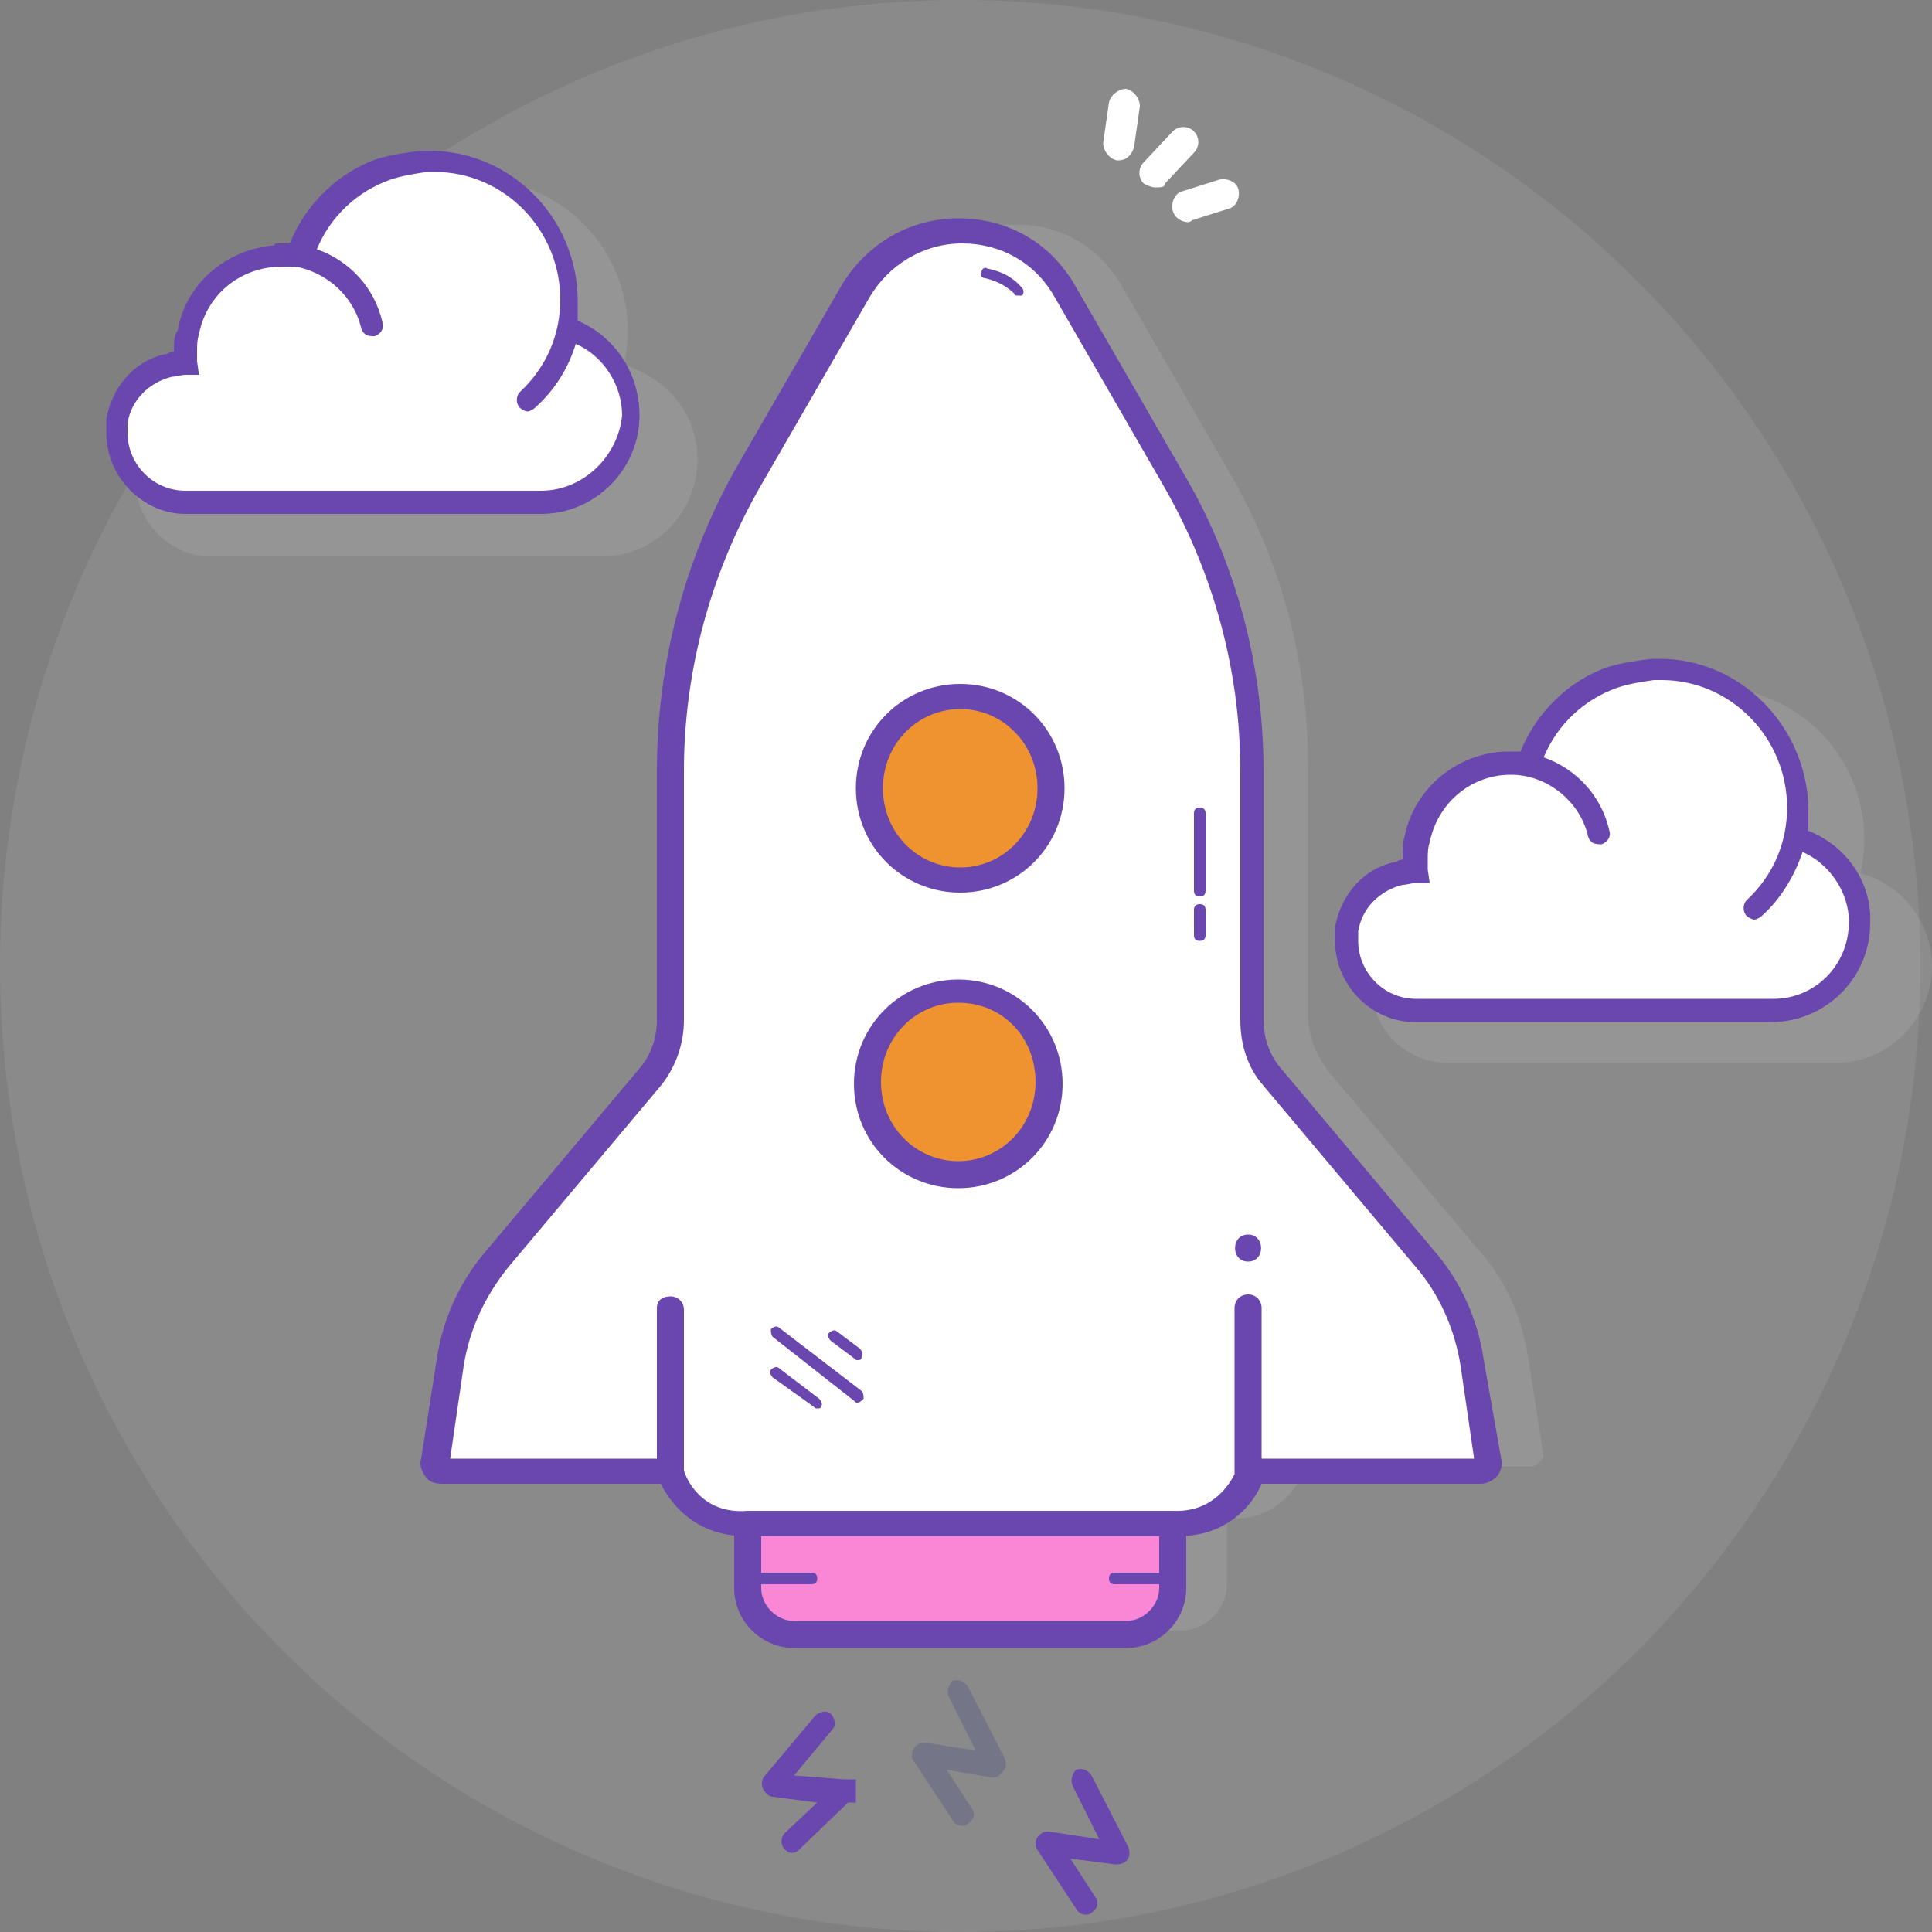 <?xml version="1.0" encoding="utf-8"?>
<!-- Generator: Adobe Illustrator 24.1.2, SVG Export Plug-In . SVG Version: 6.00 Build 0)  -->
<svg version="1.1" id="Layer_1" xmlns="http://www.w3.org/2000/svg" xmlns:xlink="http://www.w3.org/1999/xlink" x="0px" y="0px"
	 width="100px" height="100px" viewBox="0 0 100 100" style="enable-background:new 0 0 100 100;" xml:space="preserve">
<rect x="0" y="0" width="100" height="100" fill="#808080" stroke="none"/>
<style type="text/css">
	.st0{opacity:0.1;fill:#EDEDED;}
	.st1{opacity:0.1;fill:#FFFFFF;}
	.st2{fill:#FFFFFF;}
	.st3{fill:#6A47AF;}
	.st4{opacity:0.2;fill:#1E247E;enable-background:new    ;}
	.st5{fill:#F987D6;}
	.st6{fill:#EF9330;}
</style>
<ellipse id="Background_21_" class="st0" cx="49.7" cy="50" rx="49.7" ry="50"/>
<path class="st1" d="M36.1,23.8c0,2.7-2.2,5-4.9,5H10.9C8.8,28.8,7,27,7,24.8c0-0.1,0-0.3,0-0.4c0-0.1,0-0.2,0-0.3
	c0.3-1.6,1.5-2.9,3-3.2c0.3-0.1,0.6-0.1,0.8-0.1c0,0,0,0,0,0c0-0.2,0-0.4,0-0.7c0-0.4,0-0.7,0.1-1.1c0.5-2.5,2.7-4.4,5.3-4.4
	c0.3,0,0.7,0,1,0.1c0.8-2.3,2.5-4.2,4.8-5c0.7-0.3,1.5-0.4,2.3-0.4c0.1,0,0.3,0,0.4,0c0,0,0,0,0,0c4.3,0,7.8,3.5,7.8,7.9
	c0,0.6-0.1,1.1-0.2,1.7C34.6,19.6,36.1,21.5,36.1,23.8z"/>
<path class="st2" d="M32.6,21.4c0,2.5-2,4.5-4.5,4.5H9.6c-2,0-3.6-1.6-3.6-3.6c0-0.1,0-0.2,0-0.4c0-0.1,0-0.2,0-0.3
	c0.3-1.4,1.3-2.6,2.8-2.9c0.3,0,0.5-0.1,0.8-0.1c0,0,0,0,0,0c0-0.2,0-0.4,0-0.6c0-0.3,0-0.6,0.1-1c0.4-2.3,2.4-4,4.8-4
	c0.3,0,0.6,0,0.9,0.1c0.7-2.1,2.3-3.8,4.4-4.5c0.6-0.2,1.3-0.4,2.1-0.4c0.1,0,0.2,0,0.3,0c0,0,0,0,0,0c3.9,0,7.1,3.2,7.1,7.2
	c0,0.5,0,1-0.2,1.5C31.1,17.5,32.6,19.3,32.6,21.4z"/>
<path class="st2" d="M29.4,15.4c0,2.1-0.9,3.9-2.2,5.2"/>
<path class="st3" d="M29.9,16.6c0-0.1,0-0.2,0-0.3c0-0.2,0-0.4,0-0.6c0-0.1,0-0.2,0-0.3c0,0,0,0,0,0c0,0,0,0,0,0c0,0,0,0,0,0
	c-0.1-4.2-3.5-7.6-7.7-7.6h-0.4l0,0c-0.8,0.1-1.5,0.2-2.2,0.4c-2.1,0.7-3.8,2.4-4.6,4.4c-0.1,0-0.2,0-0.2,0c-0.1,0-0.3,0-0.4,0
	c-0.1,0-0.2,0-0.2,0.1c-2.5,0.2-4.6,2-5,4.4C9,17.4,9,17.7,9,18.1c0,0,0,0.1,0,0.1c-0.1,0-0.2,0-0.3,0.1c-1.7,0.3-2.9,1.7-3.2,3.4
	l0,0.1c0,0,0,0,0,0c0,0.1,0,0.1,0,0.2c0,0.2,0,0.3,0,0.4c0,2.3,1.9,4.2,4.1,4.2H28c2.8,0,5.1-2.3,5.1-5.1
	C33.1,19.3,31.8,17.4,29.9,16.6z M28,25.4H9.6c-1.7,0-3-1.4-3-3c0-0.1,0-0.2,0-0.3l0-0.1c0,0,0,0,0,0c0,0,0-0.1,0-0.1
	c0.2-1.2,1.1-2.1,2.3-2.4c0.2,0,0.5-0.1,0.7-0.1h0.7l-0.1-0.7c0-0.2,0-0.3,0-0.5c0-0.3,0-0.6,0.1-0.9c0.4-2.1,2.2-3.5,4.3-3.5
	c0.1,0,0.2,0,0.3,0c0.1,0,0.2,0,0.3,0c0,0,0.1,0,0.1,0c1.6,0.3,3,1.5,3.4,3.2c0.1,0.3,0.3,0.4,0.6,0.4c0,0,0.1,0,0.1,0
	c0.3-0.1,0.5-0.4,0.4-0.7c-0.4-1.8-1.7-3.2-3.4-3.8c0.7-1.7,2.1-3,3.8-3.6c0.6-0.2,1.2-0.3,1.9-0.4h0.4c3.6,0,6.5,3,6.5,6.6
	c0,1.8-0.7,3.5-2.1,4.8c-0.2,0.2-0.2,0.6,0,0.8c0.1,0.1,0.3,0.2,0.4,0.2c0.1,0,0.3-0.1,0.4-0.2c1-0.9,1.7-2,2.1-3.3
	c1.4,0.6,2.4,2.1,2.4,3.7C32,23.6,30.2,25.4,28,25.4z"/>
<path class="st1" d="M100,50c0,2.7-2.2,5-4.9,5H74.9c-2.2,0-3.9-1.8-3.9-3.9c0-0.1,0-0.3,0-0.4c0-0.1,0-0.2,0-0.3
	c0.3-1.6,1.5-2.9,3-3.2c0.3-0.1,0.6-0.1,0.8-0.1c0,0,0,0,0,0c0-0.2,0-0.4,0-0.7c0-0.4,0-0.7,0.1-1.1c0.5-2.5,2.7-4.4,5.3-4.4
	c0.3,0,0.7,0,1,0.1c0.8-2.3,2.5-4.2,4.8-5c0.7-0.3,1.5-0.4,2.3-0.4c0.1,0,0.3,0,0.4,0c0,0,0,0,0,0c4.3,0,7.8,3.5,7.8,7.9
	c0,0.6-0.1,1.1-0.2,1.7C98.5,45.8,100,47.8,100,50z"/>
<path class="st2" d="M96.3,47.8c0,2.5-2,4.5-4.5,4.5H73.3c-2,0-3.6-1.6-3.6-3.6c0-0.1,0-0.2,0-0.4c0-0.1,0-0.2,0-0.3
	c0.3-1.4,1.3-2.6,2.8-2.9c0.3,0,0.5-0.1,0.8-0.1c0,0,0,0,0,0c0-0.2,0-0.4,0-0.6c0-0.3,0-0.6,0.1-1c0.4-2.3,2.4-4,4.8-4
	c0.3,0,0.6,0,0.9,0.1c0.7-2.1,2.3-3.8,4.4-4.5c0.6-0.2,1.3-0.4,2.1-0.4c0.1,0,0.2,0,0.3,0c0,0,0,0,0,0c3.9,0,7.1,3.2,7.1,7.2
	c0,0.5,0,1-0.2,1.5C94.9,43.9,96.3,45.7,96.3,47.8z"/>
<path class="st2" d="M93.1,41.8c0,2.1-0.9,3.9-2.2,5.2"/>
<path class="st3" d="M93.6,43c0-0.1,0-0.2,0-0.3c0-0.2,0-0.4,0-0.7c0-0.1,0-0.1,0-0.2c0,0,0,0,0,0c0,0,0,0,0,0c0,0,0,0,0,0
	c-0.1-4.2-3.5-7.7-7.7-7.7h-0.4l0,0c-0.8,0.1-1.5,0.2-2.2,0.4c-2.1,0.7-3.8,2.4-4.6,4.4c-0.2,0-0.3,0-0.5,0c0,0,0,0-0.1,0
	c0,0,0,0-0.1,0c0,0-0.1,0-0.1,0c-2.5,0.1-4.7,1.9-5.2,4.4c-0.1,0.3-0.1,0.7-0.1,1.1c0,0,0,0.1,0,0.1c-0.1,0-0.2,0-0.3,0.1
	c-1.7,0.3-2.9,1.7-3.2,3.4l0,0.1c0,0,0,0,0,0c0,0.1,0,0.1,0,0.2c0,0.2,0,0.3,0,0.4c0,2.3,1.9,4.2,4.1,4.2h18.5
	c2.8,0,5.1-2.3,5.1-5.1C96.9,45.7,95.6,43.8,93.6,43z M91.8,51.7H73.3c-1.7,0-3-1.4-3-3c0-0.1,0-0.2,0-0.3l0-0.1c0,0,0,0,0,0
	c0,0,0-0.1,0-0.1c0.2-1.2,1.1-2.1,2.3-2.4c0.2,0,0.5-0.1,0.7-0.1H74L73.9,45c0-0.2,0-0.3,0-0.5c0-0.3,0-0.6,0.1-0.9
	c0.4-2,2.1-3.5,4.2-3.5c1.9,0,3.6,1.4,4,3.2c0.1,0.3,0.3,0.4,0.6,0.4c0,0,0.1,0,0.1,0c0.3-0.1,0.5-0.4,0.4-0.7
	c-0.4-1.8-1.7-3.2-3.4-3.8c0.7-1.7,2.1-3,3.8-3.6c0.6-0.2,1.2-0.3,1.9-0.4H86c3.6,0,6.5,3,6.5,6.6c0,1.8-0.7,3.5-2.1,4.8
	c-0.2,0.2-0.2,0.6,0,0.8c0.1,0.1,0.3,0.2,0.4,0.2c0.1,0,0.3-0.1,0.4-0.2c1-0.9,1.7-2.1,2.1-3.3c1.4,0.6,2.4,2.1,2.4,3.6
	C95.7,50,93.9,51.7,91.8,51.7z"/>
<path class="st3" d="M41,95.9c-0.2,0-0.3-0.1-0.4-0.2c-0.2-0.2-0.2-0.6,0-0.8l1.7-1.6L40,93c-0.2,0-0.4-0.2-0.5-0.4
	c-0.1-0.2-0.1-0.5,0.1-0.7l2.6-3.1c0.2-0.2,0.6-0.3,0.8-0.1c0.2,0.2,0.3,0.6,0.1,0.8l-2,2.4l2.6,0.2h0.6l0,0.6v0.6l-0.4,0l-2.5,2.4
	C41.3,95.8,41.2,95.9,41,95.9z"/>
<path class="st4" d="M49.8,94.5c-0.2,0-0.4-0.1-0.5-0.3l-2.1-3.2v-0.2c0-0.3,0.3-0.6,0.6-0.6l0.1,0l2.6,0.4l-1.4-2.8
	c-0.1-0.3,0-0.6,0.2-0.8c0.3-0.1,0.6,0,0.8,0.3l1.9,3.7c0.1,0.3,0.1,0.6-0.2,0.8C51.7,92,51.5,92,51.3,92L49,91.6l1.3,2
	c0.2,0.3,0.1,0.6-0.2,0.8C50,94.5,49.9,94.5,49.8,94.5z M51,91.6L51,91.6L51,91.6z"/>
<path class="st3" d="M56.2,99.1c-0.2,0-0.4-0.1-0.5-0.3l-2.1-3.2v-0.2c0-0.3,0.3-0.6,0.6-0.6l0.1,0l2.6,0.4l-1.4-2.8
	c-0.1-0.3,0-0.6,0.2-0.8c0.3-0.1,0.6,0,0.8,0.3l1.9,3.7c0.1,0.3,0.1,0.6-0.2,0.8c-0.2,0.1-0.3,0.1-0.5,0.1l-2.3-0.3l1.3,2
	c0.2,0.3,0.1,0.6-0.2,0.8C56.4,99.1,56.3,99.1,56.2,99.1z M57.3,96.2L57.3,96.2L57.3,96.2z"/>
<path id="Shadow_62_" class="st1" d="M79.3,75.9H67.6c0,0-0.9,2.9-4.1,2.7v3.4c0,1.3-1.1,2.4-2.4,2.4H44c-1.3,0-2.4-1.1-2.4-2.4
	v-3.4c-3.2,0.2-4.1-2.7-4.1-2.7H25.8c-0.3,0-0.5-0.2-0.4-0.5l0.8-5.1c0.3-2,1.2-3.8,2.4-5.4l7.9-9.4c0.7-0.8,1.1-1.9,1.1-3V39.6
	c0-5.3,1.4-10.6,4.1-15.2l5.6-9.7c2.4-4.1,8.3-4.1,10.7,0l5.6,9.7c2.7,4.6,4.1,9.8,4.1,15.2v12.9c0,1.1,0.4,2.1,1.1,3l7.9,9.4
	c1.3,1.5,2.1,3.4,2.4,5.4l0.8,5.1C79.8,75.6,79.5,75.9,79.3,75.9z"/>
<path id="Shape_10_" class="st5" d="M60.7,78.8v3.4c0,1.3-1.1,2.4-2.4,2.4H41.1c-1.3,0-2.4-1.1-2.4-2.4v-3.4H60.7z"/>
<path class="st3" d="M60.7,78.1H38.7c-0.4,0-0.7,0.3-0.7,0.7v3.4c0,1.7,1.4,3.1,3.1,3.1h17.2c1.7,0,3.1-1.4,3.1-3.1v-3.4
	C61.3,78.4,61,78.1,60.7,78.1z M58.3,83.9H41.1c-0.9,0-1.7-0.8-1.7-1.7V82h2.6c0.2,0,0.3-0.1,0.3-0.3s-0.1-0.3-0.3-0.3h-2.6v-1.9H60
	v1.9h-2.3c-0.2,0-0.3,0.1-0.3,0.3s0.1,0.3,0.3,0.3H60v0.2C60,83.1,59.2,83.9,58.3,83.9z"/>
<path id="Shape_6_" class="st2" d="M76.5,76.2H64.7c0,0-0.9,2.9-4.1,2.7H38.7c-3.2,0.2-4.1-2.7-4.1-2.7H22.9c-0.3,0-0.5-0.2-0.4-0.5
	l0.8-5.1c0.3-2,1.1-3.8,2.4-5.4l7.9-9.4c0.7-0.8,1.1-1.9,1.1-3V39.9c0-5.3,1.4-10.6,4.1-15.2l5.6-9.7c2.4-4.1,8.3-4.1,10.7,0
	l5.6,9.7c2.7,4.6,4.1,9.8,4.1,15.2v12.9c0,1.1,0.4,2.1,1.1,3l7.9,9.4c1.3,1.5,2.1,3.4,2.4,5.4l0.8,5.1
	C76.9,75.9,76.7,76.2,76.5,76.2z"/>
<ellipse id="Shape_5_" class="st6" cx="49.6" cy="56" rx="4.7" ry="4.8"/>
<path class="st3" d="M49.6,61.5c-3,0-5.4-2.4-5.4-5.4s2.4-5.4,5.4-5.4s5.4,2.4,5.4,5.4S52.6,61.5,49.6,61.5z M49.6,51.9
	c-2.2,0-4,1.8-4,4.1s1.8,4.1,4,4.1s4-1.8,4-4.1S51.9,51.9,49.6,51.9z"/>
<ellipse id="Shape_4_" class="st6" cx="49.7" cy="40.7" rx="4.7" ry="4.8"/>
<path class="st3" d="M49.7,46.2c-3,0-5.4-2.4-5.4-5.4s2.4-5.4,5.4-5.4c3,0,5.4,2.4,5.4,5.4S52.7,46.2,49.7,46.2z M49.7,36.7
	c-2.2,0-4,1.8-4,4.1s1.8,4.1,4,4.1c2.2,0,4-1.8,4-4.1S51.9,36.7,49.7,36.7z"/>
<path class="st3" d="M44.4,72.6c-0.1,0-0.1,0-0.2-0.1L40,69.2c-0.1-0.1-0.1-0.3-0.1-0.4c0.1-0.1,0.3-0.2,0.4-0.1l4.3,3.3
	c0.1,0.1,0.1,0.3,0.1,0.4C44.6,72.5,44.5,72.6,44.4,72.6z"/>
<path class="st3" d="M42.3,72.9c-0.1,0-0.1,0-0.2-0.1L40,71.3c-0.1-0.1-0.2-0.3-0.1-0.4c0.1-0.1,0.3-0.2,0.4-0.1l2.1,1.6
	c0.1,0.1,0.2,0.3,0.1,0.4C42.5,72.9,42.4,72.9,42.3,72.9z"/>
<path class="st3" d="M44.4,70.4c-0.1,0-0.1,0-0.2-0.1l-1.2-0.9c-0.1-0.1-0.2-0.3-0.1-0.4c0.1-0.1,0.3-0.2,0.4-0.1l1.2,0.9
	c0.1,0.1,0.2,0.3,0.1,0.4C44.6,70.4,44.5,70.4,44.4,70.4z"/>
<path class="st3" d="M62.1,48.7c-0.2,0-0.3-0.1-0.3-0.3v-1.3c0-0.2,0.1-0.3,0.3-0.3c0.2,0,0.3,0.1,0.3,0.3v1.3
	C62.4,48.6,62.3,48.7,62.1,48.7z"/>
<path class="st3" d="M62.1,46.4c-0.2,0-0.3-0.1-0.3-0.3v-4c0-0.2,0.1-0.3,0.3-0.3c0.2,0,0.3,0.1,0.3,0.3v4
	C62.4,46.3,62.3,46.4,62.1,46.4z"/>
<path class="st3" d="M52.7,15.3c-0.1,0-0.2,0-0.2-0.1c-0.5-0.5-1.1-0.7-1.5-0.8c-0.2,0-0.3-0.2-0.2-0.3c0-0.2,0.2-0.3,0.3-0.2
	c0.5,0.1,1.2,0.3,1.8,1c0.1,0.1,0.1,0.3,0,0.4C52.8,15.3,52.7,15.3,52.7,15.3z"/>
<path class="st3" d="M76.8,70.4c-0.3-2.1-1.2-4.1-2.6-5.7l-7.9-9.4c-0.6-0.7-0.9-1.6-0.9-2.5V39.9c0-5.4-1.4-10.8-4.2-15.5l-5.6-9.7
	c-1.3-2.2-3.5-3.4-6-3.4c-2.5,0-4.7,1.3-6,3.4l-5.6,9.7C35.4,29.1,34,34.4,34,39.9v12.9c0,0.9-0.3,1.8-0.9,2.5l-7.9,9.4
	c-1.4,1.6-2.3,3.6-2.6,5.7l-0.8,5.1c-0.1,0.3,0,0.6,0.2,0.9c0.2,0.3,0.5,0.4,0.9,0.4h11.3c0.6,1.2,2,2.8,4.6,2.7h21.9
	c0.1,0,0.3,0,0.4,0c2.3,0,3.7-1.5,4.2-2.7h11.3c0.3,0,0.6-0.1,0.9-0.4c0.2-0.3,0.3-0.6,0.2-0.9L76.8,70.4z M65.3,75.5v-7.8
	c0-0.4-0.3-0.7-0.7-0.7c-0.4,0-0.7,0.3-0.7,0.7v8.5c0,0,0,0.1,0,0.1c-0.3,0.6-1.2,2-3.2,1.9c0,0,0,0,0,0H38.7c0,0,0,0,0,0
	c-2.4,0.2-3.2-1.7-3.3-2.1v-8.3c0-0.4-0.3-0.7-0.7-0.7S34,67.3,34,67.7v7.8H23.3l0.7-4.8c0.3-1.9,1.1-3.6,2.3-5.1l7.9-9.4
	c0.8-1,1.2-2.2,1.2-3.4V39.9c0-5.2,1.4-10.3,4-14.8l5.6-9.7c1-1.7,2.8-2.8,4.8-2.8c2,0,3.8,1,4.8,2.8l5.6,9.7c2.6,4.5,4,9.6,4,14.8
	v12.9c0,1.3,0.4,2.5,1.2,3.4l7.9,9.4c1.2,1.4,2,3.2,2.3,5.1l0.7,4.8H65.3z"/>
<path class="st3" d="M64.6,65.3c0.9,0,0.9-1.4,0-1.4C63.7,63.9,63.7,65.3,64.6,65.3L64.6,65.3z"/>
<path class="st2" d="M61.5,11.5c-0.3,0-0.7-0.2-0.8-0.6c-0.1-0.4,0.1-0.9,0.5-1l1.9-0.6c0.4-0.1,0.9,0.1,1,0.5
	c0.1,0.4-0.1,0.9-0.5,1l-1.9,0.6C61.7,11.4,61.6,11.5,61.5,11.5z"/>
<path class="st2" d="M59.8,9.7c-0.2,0-0.4-0.1-0.6-0.2c-0.3-0.3-0.3-0.8,0-1.1l1.5-1.6c0.3-0.3,0.8-0.3,1.1,0c0.3,0.3,0.3,0.8,0,1.1
	l-1.5,1.6C60.3,9.7,60.1,9.7,59.8,9.7z"/>
<path class="st2" d="M57.9,8.3c0,0-0.1,0-0.1,0c-0.4-0.1-0.7-0.5-0.7-0.9l0.3-2.1c0.1-0.4,0.5-0.7,0.9-0.7c0.4,0.1,0.7,0.5,0.7,0.9
	l-0.3,2.1C58.6,8,58.3,8.3,57.9,8.3z"/>
</svg>
